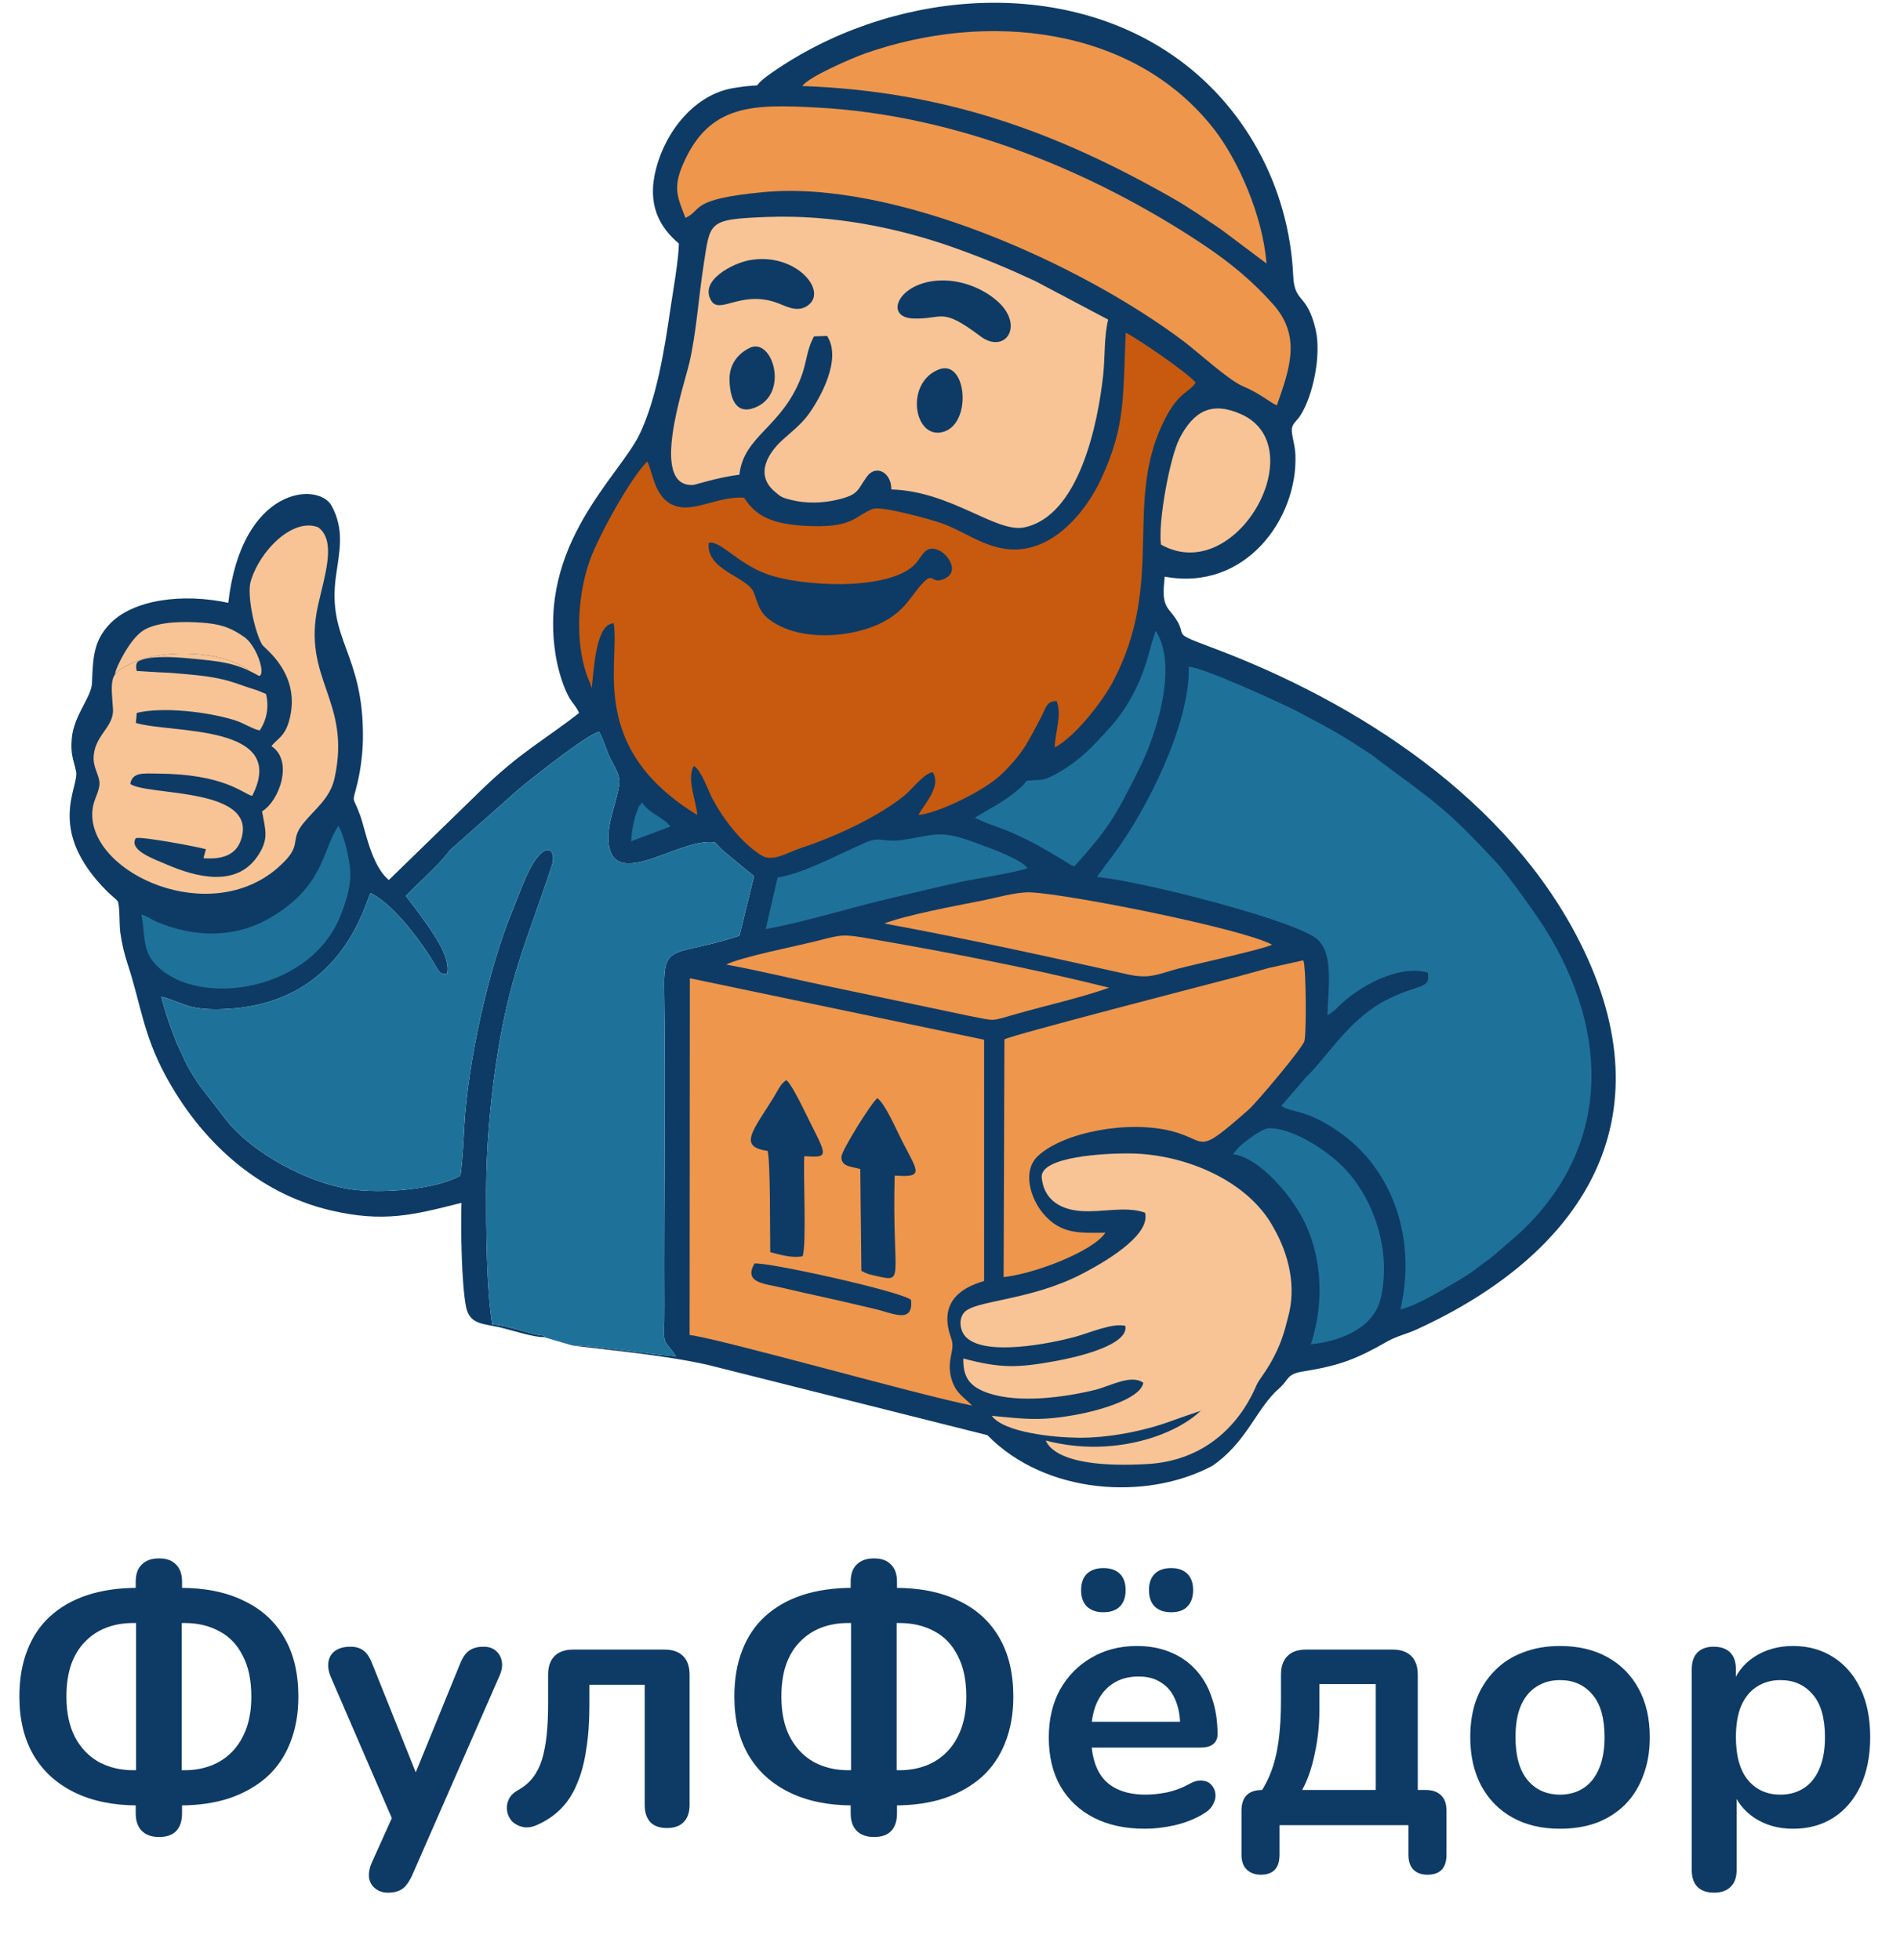 <?xml version="1.0" encoding="UTF-8"?> <svg xmlns="http://www.w3.org/2000/svg" width="127" height="131" viewBox="0 0 127 131" fill="none"><path fill-rule="evenodd" clip-rule="evenodd" d="M36.35 89.378C36.579 89.242 36.003 89.256 35.694 89.177C35.043 89.011 33.412 88.495 32.897 88.534C32.51 86.002 32.491 82.251 32.496 79.575C32.501 76.823 32.753 73.832 33.153 71.123C34.028 65.202 35.219 62.943 36.883 57.867C37.262 56.712 36.361 56.027 35.228 58.475C34.864 59.262 34.568 60.109 34.214 60.968C32.63 64.811 31.261 71.106 31.035 75.285C30.977 76.363 30.923 77.511 30.776 78.581C29.113 79.529 25.466 79.799 23.416 79.492C20.533 79.061 16.879 77.066 15.152 74.904L13.333 72.545C13.035 72.115 12.773 71.675 12.504 71.206L11.823 69.744C11.394 68.666 11.05 67.7 10.785 66.629C11.408 66.749 12.151 67.16 12.916 67.326C13.741 67.506 14.742 67.48 15.6 67.409C23.06 66.785 24.426 60.169 24.779 59.7C26.189 60.402 27.769 62.452 28.681 63.844C29.389 64.926 29.272 65.127 29.878 65.108C30.18 63.874 28.672 62.003 27.989 61.02L27.126 59.888C28.081 58.896 29.361 57.813 30.068 56.834L33.207 54.055C33.8 53.547 34.23 53.117 34.86 52.6C36.039 51.634 39.209 49.139 40.041 48.912C40.315 49.366 40.52 50.13 40.791 50.687C41.1 51.319 41.482 51.813 41.385 52.478C41.203 53.725 40.468 55.267 40.708 56.554C41.252 59.47 45.554 55.922 47.799 56.317C48.069 56.584 48.136 56.706 48.407 56.93L50.403 58.569L49.426 62.549C45.102 63.967 44.352 62.988 44.396 65.972C44.497 72.923 44.377 80.23 44.408 87.251C44.421 90.223 44.171 89.214 45.183 90.652C44.122 90.616 38.554 89.808 38.271 89.939C41.166 90.302 44.571 90.605 47.36 91.246L66 95.933C69.87 99.893 76.622 100.333 81.026 97.988C83.374 96.376 83.98 94.12 85.512 92.794C86.15 92.241 85.977 91.851 87.08 91.676C89.569 91.281 90.7 90.828 92.748 89.657C93.324 89.327 94.045 89.159 94.666 88.876C105.71 83.836 111.606 74.906 105.613 62.999C100.791 53.42 90.768 46.93 80.974 43.273C77.816 42.094 79.796 42.722 78.178 40.816C77.667 40.214 77.762 39.532 77.849 38.545C83.242 39.555 86.748 34.661 86.588 30.419C86.566 29.812 86.397 29.319 86.353 28.883C86.296 28.335 86.611 28.238 86.905 27.793C87.739 26.532 88.34 23.773 87.945 22.053C87.371 19.556 86.527 20.301 86.442 18.441C86.165 12.408 83.131 6.969 78.396 3.704C70.575 -1.691 59.319 -0.557 51.548 4.889C49.763 6.14 51.653 5.467 49.051 5.881C46.487 6.288 44.531 8.7 43.861 11.242C43.205 13.738 44.123 15.205 45.378 16.285C45.362 17.382 44.965 19.589 44.793 20.767C44.412 23.389 43.889 26.621 42.767 28.993C41.434 31.814 35.885 36.369 37.16 43.906C37.308 44.783 37.673 46.077 38.163 46.813C38.364 47.116 38.549 47.283 38.705 47.66C36.239 49.582 34.808 50.242 32.063 52.915L25.993 58.821C24.829 57.881 24.412 55.446 24.091 54.551C23.546 53.035 23.528 53.879 23.903 52.296C24.107 51.436 24.246 50.33 24.258 49.414C24.335 43.633 21.847 42.836 22.458 38.496C22.685 36.886 23.045 35.419 22.165 33.807C21.284 32.195 16.146 32.488 15.259 40.296C12.278 39.648 8.867 40.036 7.278 41.77C6.305 42.833 6.208 43.844 6.15 45.647C6.118 46.61 4.911 47.826 4.793 49.408C4.715 50.449 4.893 50.685 5.084 51.56C5.316 52.622 3.019 55.44 7.162 59.586C7.36 59.785 7.801 60.144 7.856 60.221C8.018 60.45 7.966 61.792 8.041 62.329C8.144 63.065 8.303 63.743 8.524 64.417C9.434 67.195 9.566 69.109 11.048 71.867C13.391 76.226 17.176 79.753 22.113 80.908C25.65 81.735 27.64 81.214 30.845 80.402C30.796 82.139 30.843 85.781 31.15 87.345C31.387 88.557 32.317 88.468 33.415 88.726C34.129 88.894 35.745 89.411 36.35 89.378Z" fill="#0E3B65"></path><path fill-rule="evenodd" clip-rule="evenodd" d="M36.349 89.378L38.271 89.939C38.553 89.808 44.122 90.616 45.183 90.652C44.171 89.214 44.421 90.223 44.408 87.251C44.377 80.23 44.497 72.923 44.395 65.972C44.352 62.988 45.102 63.967 49.426 62.549L50.403 58.569L48.407 56.93C48.136 56.706 48.069 56.584 47.799 56.317C45.554 55.922 41.251 59.47 40.707 56.554C40.467 55.267 41.203 53.725 41.385 52.478C41.481 51.813 41.099 51.319 40.791 50.687C40.52 50.13 40.314 49.366 40.041 48.912C39.209 49.139 36.038 51.634 34.86 52.6C34.23 53.117 33.8 53.547 33.207 54.055L30.067 56.834C29.361 57.813 28.08 58.896 27.126 59.888L27.989 61.02C28.671 62.003 30.18 63.874 29.878 65.108C29.271 65.127 29.389 64.926 28.681 63.844C27.769 62.452 26.189 60.402 24.778 59.7C24.426 60.169 23.06 66.785 15.599 67.409C14.742 67.48 13.741 67.506 12.916 67.326C12.15 67.16 11.408 66.749 10.785 66.629C11.05 67.7 11.393 68.666 11.823 69.744L12.504 71.206C12.773 71.675 13.035 72.115 13.332 72.545L15.152 74.904C16.879 77.066 20.533 79.061 23.416 79.492C25.466 79.799 29.113 79.529 30.776 78.581C30.923 77.511 30.977 76.363 31.035 75.285C31.26 71.106 32.63 64.811 34.214 60.968C34.568 60.109 34.864 59.262 35.228 58.475C36.361 56.027 37.262 56.712 36.883 57.867C35.219 62.943 34.027 65.202 33.153 71.123C32.752 73.832 32.501 76.823 32.496 79.575C32.49 82.251 32.509 86.002 32.897 88.534C33.412 88.495 35.043 89.011 35.693 89.177C36.003 89.256 36.579 89.242 36.349 89.378Z" fill="#1E729A"></path><path fill-rule="evenodd" clip-rule="evenodd" d="M49.738 33.267C48.073 33.163 46.574 34.15 45.339 33.873C43.743 33.514 43.671 31.601 43.262 30.846C42.109 32.014 40.042 35.772 39.449 37.392C38.629 39.632 38.412 42.771 39.211 45.09C39.291 45.325 39.466 45.678 39.552 45.991C39.708 44.753 39.8 41.711 41.021 41.663C41.445 44.392 39.28 49.999 46.604 54.476C46.568 53.621 45.881 52.118 46.365 51.204C46.843 51.395 47.354 52.89 47.628 53.401C48.366 54.779 49.539 56.318 50.878 57.169C51.663 57.667 52.672 56.959 53.504 56.692C55.749 55.971 58.755 54.58 60.493 53.143C60.926 52.786 61.838 51.627 62.348 51.624C62.962 52.56 61.724 53.817 61.395 54.473C62.658 54.374 65.832 52.86 67.003 51.698C67.714 50.993 68.323 50.294 68.835 49.35C69.111 48.841 69.321 48.458 69.589 47.942C69.907 47.328 69.937 46.864 70.629 46.861C70.995 47.802 70.527 48.913 70.499 49.964C71.793 49.297 73.662 46.968 74.428 45.498C77.964 38.713 74.992 33.439 77.939 27.871C78.839 26.172 79.49 26.241 79.921 25.576C79.435 24.954 76.069 22.649 75.246 22.236C75.049 26.58 75.253 28.44 73.601 32.02C72.632 34.119 70.233 37.276 66.97 36.65C65.47 36.362 64.342 35.48 62.97 34.987C62.282 34.74 58.935 33.797 58.338 34.021C57.113 34.48 57.056 35.365 53.645 35.138C51.645 35.005 50.529 34.526 49.738 33.267Z" fill="#C75A0F"></path><path fill-rule="evenodd" clip-rule="evenodd" d="M73.326 58.628C75.641 58.775 85.517 61.212 87.802 62.604C89.169 63.438 88.806 65.659 88.728 67.859C89.085 67.66 89.255 67.486 89.486 67.258C90.844 65.915 93.518 64.449 95.443 65.015C95.626 66.162 94.847 65.731 92.694 66.829C90.169 68.115 88.765 70.593 87.321 71.983L85.641 73.923C86.332 74.391 87.256 74.112 89.453 75.626C93.175 78.19 94.687 82.902 93.606 87.522C94.53 87.345 96.267 86.3 97.032 85.858C98.634 84.931 98.477 84.915 99.682 84.059L101.427 82.552C107.589 76.945 107.748 69.239 103.287 62.091C102.811 61.329 100.857 58.548 100.027 57.657C96.712 54.095 96.129 53.767 92.089 50.77C91.967 50.681 91.881 50.589 91.701 50.47C89.371 48.931 89.199 48.886 86.776 47.584C85.912 47.12 80.296 44.541 79.458 44.577C79.568 48.354 76.639 54.166 74.437 57.106C74.258 57.345 74.071 57.614 73.921 57.789L73.326 58.628Z" fill="#1E729A"></path><path fill-rule="evenodd" clip-rule="evenodd" d="M46.094 89.233C48.397 89.548 61.33 93.233 64.974 93.953C64.438 93.38 63.878 93.157 63.592 92.143C63.238 90.886 63.88 90.267 63.583 89.461C62.762 87.236 63.996 86.134 65.779 85.628L65.78 69.499L46.111 65.39L46.094 89.233Z" fill="#EE964C"></path><path fill-rule="evenodd" clip-rule="evenodd" d="M49.424 31.729C49.7 29.127 52.272 28.568 53.55 25.204C53.94 24.18 53.907 23.39 54.413 22.485L55.282 22.454C56.301 24.002 54.818 26.628 54.033 27.711C53.543 28.387 52.78 28.967 52.264 29.445C51.385 30.261 50.431 31.688 51.763 32.844C52.229 33.248 52.295 33.271 52.93 33.428C53.898 33.667 55.002 33.633 55.966 33.405C57.404 33.065 57.278 32.791 57.936 31.871C58.557 31.002 59.599 31.602 59.577 32.717C63.584 32.833 66.582 35.645 68.467 35.252C72.128 34.489 73.39 28.33 73.742 25.04C73.87 23.841 73.792 22.465 74.073 21.366L69.218 18.798C67.408 17.953 65.882 17.315 63.967 16.624C60.083 15.223 55.644 14.329 51.221 14.505C47.286 14.662 47.483 14.801 47.025 17.752C46.704 19.813 46.54 22.26 46.086 24.217C45.701 25.876 43.379 32.595 46.339 32.416C46.478 32.407 47.888 31.929 49.424 31.729Z" fill="#F8C495"></path><path fill-rule="evenodd" clip-rule="evenodd" d="M45.819 14.568C47.002 14.003 46.049 13.31 51.038 12.842C59.752 12.024 72.225 17.631 79.098 22.799C80.058 23.522 82.111 25.412 83.087 25.822C84.251 26.311 84.912 26.926 85.347 27.092C86.241 24.578 86.979 22.452 85.086 20.325C83.792 18.871 82.309 17.598 80.349 16.298C73.054 11.458 63.959 7.69 54.638 7.19C50.325 6.959 47.394 6.941 45.647 10.992C44.965 12.573 45.294 13.2 45.819 14.568Z" fill="#EE964C"></path><path fill-rule="evenodd" clip-rule="evenodd" d="M69.631 78.713C69.764 80.115 70.765 80.835 72.237 80.948C73.66 81.056 75.257 80.6 76.536 81.06C76.955 82.626 73.59 84.493 72.333 85.147C68.811 86.978 65.096 86.898 64.424 87.758C64.021 88.274 64.216 89.037 64.586 89.395C65.9 90.664 70.14 89.818 71.834 89.367C72.766 89.119 74.368 88.403 75.223 88.628C75.444 89.915 72.027 90.706 70.607 90.968C67.998 91.448 66.861 91.463 64.391 90.806C64.369 91.992 64.736 92.685 66.105 93.136C68.137 93.805 71.136 93.411 73.209 92.901C74.182 92.661 75.619 91.833 76.421 92.432C76.212 93.592 73.078 94.347 72.152 94.524C69.672 95 68.626 94.87 66.294 94.637C67.104 95.75 70.4 96.085 72.071 96.103C74.127 96.124 76.508 95.644 78.275 94.992C80.174 94.292 83.538 93.318 83.942 92.634C84.347 91.95 84.704 91.58 85.2 90.6C85.696 89.62 85.88 88.9 86.082 88.1C86.688 85.995 86.129 83.813 85.135 82.078C83.461 78.943 79.255 77.153 75.58 77.102C73.841 77.077 69.499 77.31 69.631 78.713Z" fill="#F8C495"></path><path d="M84.523 90.584C84.576 89.184 81.635 90.452 81.199 92.784C80.763 95.117 75.35 97.74 69.9 96.289C70.037 96.582 70.703 98.201 76.68 97.863C82.658 97.525 84.47 91.984 84.523 90.584Z" fill="#F8C495"></path><path fill-rule="evenodd" clip-rule="evenodd" d="M18.143 49.873C19.628 50.85 18.682 53.529 17.516 54.235C17.75 55.518 17.995 56.1 17.198 57.257C15.785 59.308 13.144 58.654 11.12 57.776C10.345 57.44 8.57 56.84 9.079 56.023C9.459 55.9 13.114 56.583 13.763 56.763L13.601 57.365C14.904 57.471 15.757 57.107 16.083 56.21C17.404 52.581 9.861 53.22 8.707 52.403C8.836 51.601 9.597 51.702 10.523 51.709C15.005 51.74 16.192 53.026 16.854 53.202C19.342 48.358 11.43 49.04 9.081 48.324L9.142 47.653C10.88 47.229 13.895 47.582 15.678 48.139C16.342 48.347 16.866 48.729 17.358 48.827C18.099 47.736 18.051 46.239 17.16 45.155C17.019 44.983 16.787 44.908 16.586 44.764C14.884 43.543 11.232 43.359 9.108 44.21C8.388 44.498 7.742 44.828 7.566 45.324C7.39 45.819 7.502 46.577 7.552 47.391C7.628 48.642 6.245 49.166 6.258 50.721C6.264 51.446 6.741 51.95 6.637 52.551C6.524 53.21 6.179 53.557 6.165 54.389C6.1 58.419 14.025 62.002 18.589 57.987C20.333 56.453 19.286 56.272 20.25 55.062C20.993 54.13 22.054 53.392 22.356 52.044C23.525 46.812 20.14 45.414 21.266 40.424C21.726 38.384 22.491 36.144 21.266 35.244C19.59 34.589 17.36 36.784 16.751 38.884C16.508 39.724 16.981 42.133 17.516 43.084C17.66 43.341 20.234 45.083 19.303 48.257C19.011 49.252 18.493 49.414 18.143 49.873Z" fill="#F8C495"></path><path d="M13.48 41.621C12.409 41.541 10.639 41.52 9.639 42.104C8.638 42.687 7.742 44.722 7.722 44.904C7.702 45.085 7.63 45.219 7.566 45.324C7.742 44.828 8.388 44.498 9.108 44.21C11.232 43.359 14.884 43.543 16.586 44.764C18.143 46.304 17.4 43.35 16.35 42.6C15.3 41.85 14.55 41.7 13.48 41.621Z" fill="#F8C495"></path><path d="M9.139 44.849C9.139 44.849 8.985 44.315 9.293 44.181C9.6 44.048 10.222 43.786 12.535 43.998C14.848 44.209 15.785 44.302 17.355 45.206C17.355 45.206 17.968 45.609 17.998 45.878C18.028 46.146 18.201 46.556 18.201 46.556L17.195 46.146C15.632 45.672 15.224 45.306 12.535 45.072C11.781 45.007 11.358 44.961 10.607 44.938L9.139 44.849Z" fill="#0E3B65"></path><path fill-rule="evenodd" clip-rule="evenodd" d="M67.138 69.475L67.084 85.366C69.195 85.134 73.074 83.634 73.887 82.399C72.167 82.414 70.923 82.511 69.753 81.145C68.891 80.14 68.283 78.275 69.4 77.249C71.111 75.678 75.442 74.848 78.378 75.624C80.789 76.26 79.892 77.31 83.454 74.178C83.992 73.706 87.095 70.022 87.194 69.575C87.334 68.947 87.299 64.662 87.127 64.223C87.102 64.213 87.059 64.178 87.048 64.205L84.76 64.715C83.914 64.956 83.118 65.176 82.215 65.413C80.472 65.871 67.605 69.191 67.138 69.475Z" fill="#EE964C"></path><path fill-rule="evenodd" clip-rule="evenodd" d="M53.632 5.75C63.185 6.1 70.577 8.814 78.317 13.209C79.554 13.912 80.442 14.554 81.599 15.32L84.655 17.614C84.403 14.377 82.741 10.68 81.147 8.633C75.793 1.755 65.96 0.695 57.796 3.584C56.897 3.902 53.989 5.171 53.632 5.75Z" fill="#EE964C"></path><path fill-rule="evenodd" clip-rule="evenodd" d="M59.107 61.729C64.67 62.751 69.977 63.93 75.405 65.137C76.87 65.462 77.437 65.096 78.739 64.751C79.718 64.491 84.58 63.413 85.025 63.146C83.062 62.075 71.551 59.779 68.894 59.649C67.975 59.604 66.517 60.03 65.564 60.216C63.824 60.555 60.562 61.17 59.107 61.729Z" fill="#EE964C"></path><path fill-rule="evenodd" clip-rule="evenodd" d="M48.544 64.477C50.662 64.859 52.835 65.396 54.985 65.847L64.806 67.911C66.627 68.263 66.152 68.282 67.992 67.76C69.984 67.195 72.25 66.691 74.138 66.022C68.895 64.71 63.339 63.644 57.986 62.718C56.379 62.44 56.251 62.47 54.718 62.867C53.356 63.22 49.503 63.968 48.544 64.477Z" fill="#EE964C"></path><path fill-rule="evenodd" clip-rule="evenodd" d="M82.419 77.15C84.221 77.382 86.434 80.022 87.27 81.835C88.429 84.349 88.464 87.305 87.617 89.857C89.536 89.66 91.827 88.82 92.297 86.753C92.995 83.682 91.901 80.265 89.904 78.137C88.757 76.915 86.375 75.359 84.791 75.419C84.355 75.436 83.148 76.333 82.76 76.729L82.419 77.15Z" fill="#1E729A"></path><path fill-rule="evenodd" clip-rule="evenodd" d="M68.625 52.188C68.194 52.826 66.844 53.702 66.158 54.067L65.153 54.662L66.086 55.072C68.149 55.757 69.51 56.556 71.309 57.644C71.68 57.868 71.354 57.733 71.813 57.91C74.052 55.417 74.497 54.713 76.192 51.296C77.265 49.134 78.766 44.583 77.26 42.182C77.237 42.218 77.214 42.233 77.205 42.298L76.954 43.087C76.871 43.413 76.796 43.691 76.697 44.024C76.183 45.758 75.367 47.309 74.249 48.564C73.044 49.914 72.17 50.857 70.567 51.745C69.656 52.251 69.586 52.091 68.625 52.188Z" fill="#1E729A"></path><path fill-rule="evenodd" clip-rule="evenodd" d="M9.455 61.127C9.683 62.267 9.532 63.386 10.197 64.227C12.717 67.421 20.474 66.479 22.665 61.428C23.056 60.526 23.462 59.306 23.415 58.294C23.376 57.47 22.998 55.798 22.614 55.209C21.501 56.887 21.681 59.249 18.02 61.373C15.684 62.728 12.986 62.668 10.515 61.633C10.017 61.424 10.015 61.315 9.455 61.127Z" fill="#1E729A"></path><path fill-rule="evenodd" clip-rule="evenodd" d="M51.977 58.657L51.181 62.106C53.923 61.601 56.969 60.627 59.765 59.986C61.243 59.646 62.657 59.286 64.15 58.964C65.303 58.715 67.786 58.353 68.687 58.029L68.538 57.873C67.825 57.25 65.847 56.572 64.981 56.253C62.706 55.417 62.329 55.879 60.168 56.163C59.099 56.303 58.812 55.902 57.868 56.312C56.217 57.029 53.664 58.412 51.977 58.657Z" fill="#1E729A"></path><path fill-rule="evenodd" clip-rule="evenodd" d="M77.601 36.402C82.641 39.238 87.82 29.858 82.96 27.687C81.023 26.822 79.801 27.446 78.843 29.307C78.19 30.576 77.396 34.931 77.601 36.402Z" fill="#F8C495"></path><path fill-rule="evenodd" clip-rule="evenodd" d="M63.223 38.641C64.088 38.154 63.401 37.141 62.866 36.843C61.879 36.294 61.645 37.19 61.193 37.682C59.494 39.529 53.559 39.226 51.237 38.365C49.25 37.629 48.178 36.13 47.375 36.28C47.148 38.11 50.007 38.572 50.385 39.608C50.764 40.647 50.826 41.03 51.654 41.573C53.845 43.009 57.648 42.561 59.537 41.277C60.32 40.745 60.62 40.31 61.131 39.638C62.591 37.719 62.019 39.265 63.223 38.641Z" fill="#0E3B65"></path><path fill-rule="evenodd" clip-rule="evenodd" d="M57.503 78.141L57.577 84.949C57.919 85.143 58.114 85.185 58.578 85.292C60.539 85.745 59.62 85.493 59.802 78.578C61.798 78.727 61.361 78.329 60.309 76.289C59.926 75.546 59.158 73.755 58.643 73.406C58.242 73.704 56.261 76.902 56.243 77.308C56.214 77.983 56.871 77.969 57.503 78.141Z" fill="#0E3B65"></path><path fill-rule="evenodd" clip-rule="evenodd" d="M51.312 76.93C51.504 77.822 51.458 82.19 51.486 83.7C52.182 83.876 52.954 84.113 53.65 83.972C53.919 83.146 53.685 78.588 53.759 77.282C55.381 77.4 55.293 77.29 54.197 75.117C53.889 74.506 52.983 72.556 52.571 72.202C52.209 72.381 51.984 72.906 51.719 73.339C50.367 75.543 49.281 76.656 51.312 76.93Z" fill="#0E3B65"></path><path fill-rule="evenodd" clip-rule="evenodd" d="M62.438 18.78C59.941 19.076 59.138 21.228 61.066 21.292C63.04 21.357 62.868 20.469 65.524 22.471C67.159 23.702 68.482 21.82 66.733 20.191C65.8 19.323 64.159 18.576 62.438 18.78Z" fill="#0E3B65"></path><path fill-rule="evenodd" clip-rule="evenodd" d="M50.062 17.4C49.003 17.603 46.724 18.728 47.537 20.094C48.093 21.029 49.452 19.457 51.762 20.181C52.448 20.396 53.189 20.925 53.927 20.467C55.461 19.515 53.171 16.803 50.062 17.4Z" fill="#0E3B65"></path><path fill-rule="evenodd" clip-rule="evenodd" d="M60.895 86.886C60.152 86.298 51.291 84.35 50.429 84.457C49.711 85.731 51.017 85.788 52.146 86.049C53.17 86.285 54.289 86.543 55.338 86.769C56.471 87.013 57.451 87.264 58.514 87.505C59.629 87.757 61.068 88.538 60.895 86.886Z" fill="#0E3B65"></path><path fill-rule="evenodd" clip-rule="evenodd" d="M62.765 24.693C60.508 25.558 61.058 29.247 62.913 28.901C65.024 28.509 64.652 23.97 62.765 24.693Z" fill="#0E3B65"></path><path fill-rule="evenodd" clip-rule="evenodd" d="M50.111 23.253C49.405 23.597 48.722 24.293 48.762 25.441C48.803 26.578 49.155 27.756 50.455 27.249C52.801 26.335 51.633 22.512 50.111 23.253Z" fill="#0E3B65"></path><path fill-rule="evenodd" clip-rule="evenodd" d="M42.183 56.235L44.819 55.244L44.567 54.977C43.934 54.462 43.396 54.318 42.917 53.653C42.886 53.681 42.846 53.686 42.833 53.748C42.82 53.807 42.77 53.817 42.753 53.843C42.438 54.342 42.217 55.564 42.183 56.235Z" fill="#1E729A"></path><path d="M10.632 122.792C10.136 122.792 9.752 122.656 9.48 122.384C9.208 122.112 9.072 121.72 9.072 121.208V119.864L9.84 120.68H9.216C7.584 120.68 6.176 120.392 4.992 119.816C3.808 119.24 2.896 118.416 2.256 117.344C1.616 116.256 1.296 114.944 1.296 113.408C1.296 112.24 1.472 111.208 1.824 110.312C2.176 109.4 2.688 108.64 3.36 108.032C4.048 107.408 4.88 106.936 5.856 106.616C6.848 106.296 7.968 106.136 9.216 106.136H9.84L9.072 106.952V105.728C9.072 105.216 9.208 104.832 9.48 104.576C9.752 104.304 10.136 104.168 10.632 104.168C11.128 104.168 11.504 104.304 11.76 104.576C12.032 104.832 12.168 105.216 12.168 105.728V106.952L11.4 106.136H12.024C13.704 106.136 15.128 106.424 16.296 107C17.48 107.56 18.384 108.384 19.008 109.472C19.632 110.544 19.944 111.856 19.944 113.408C19.944 114.56 19.76 115.592 19.392 116.504C19.04 117.4 18.52 118.16 17.832 118.784C17.144 119.392 16.312 119.864 15.336 120.2C14.36 120.52 13.256 120.68 12.024 120.68H11.4L12.168 119.864V121.208C12.168 121.72 12.04 122.112 11.784 122.384C11.528 122.656 11.144 122.792 10.632 122.792ZM9.096 118.856V107.96L9.744 108.488H8.904C8.248 108.488 7.648 108.592 7.104 108.8C6.56 109.008 6.088 109.32 5.688 109.736C5.288 110.136 4.976 110.648 4.752 111.272C4.544 111.88 4.44 112.592 4.44 113.408C4.44 114.48 4.632 115.384 5.016 116.12C5.4 116.84 5.928 117.392 6.6 117.776C7.288 118.144 8.056 118.328 8.904 118.328H9.744L9.096 118.856ZM12.144 118.856L11.496 118.328H12.336C12.976 118.328 13.568 118.224 14.112 118.016C14.656 117.808 15.128 117.496 15.528 117.08C15.928 116.664 16.24 116.152 16.464 115.544C16.688 114.92 16.8 114.208 16.8 113.408C16.8 112.304 16.608 111.392 16.224 110.672C15.856 109.936 15.336 109.392 14.664 109.04C13.992 108.672 13.216 108.488 12.336 108.488H11.496L12.144 107.96V118.856ZM25.938 126.512C25.586 126.512 25.298 126.416 25.074 126.224C24.85 126.048 24.714 125.808 24.666 125.504C24.634 125.2 24.69 124.88 24.834 124.544L26.466 120.92V122.168L22.098 112.064C21.954 111.712 21.906 111.384 21.954 111.08C22.002 110.776 22.146 110.536 22.386 110.36C22.642 110.168 22.986 110.072 23.418 110.072C23.786 110.072 24.082 110.16 24.306 110.336C24.53 110.496 24.73 110.808 24.906 111.272L28.146 119.36H27.426L30.738 111.248C30.914 110.8 31.122 110.496 31.362 110.336C31.602 110.16 31.922 110.072 32.322 110.072C32.674 110.072 32.954 110.168 33.162 110.36C33.37 110.536 33.498 110.776 33.546 111.08C33.594 111.368 33.538 111.688 33.378 112.04L27.546 125.36C27.338 125.808 27.114 126.112 26.874 126.272C26.634 126.432 26.322 126.512 25.938 126.512ZM44.581 122.192C44.101 122.192 43.733 122.064 43.477 121.808C43.221 121.536 43.093 121.152 43.093 120.656V112.616H39.397V113.984C39.397 115.088 39.325 116.08 39.181 116.96C39.053 117.84 38.845 118.608 38.557 119.264C38.285 119.92 37.925 120.472 37.477 120.92C37.029 121.368 36.493 121.728 35.869 122C35.533 122.144 35.221 122.184 34.933 122.12C34.661 122.056 34.429 121.936 34.237 121.76C34.061 121.568 33.949 121.344 33.901 121.088C33.853 120.816 33.885 120.552 33.997 120.296C34.109 120.04 34.325 119.824 34.645 119.648C35.045 119.424 35.373 119.144 35.629 118.808C35.885 118.472 36.085 118.072 36.229 117.608C36.373 117.128 36.477 116.584 36.541 115.976C36.605 115.368 36.637 114.672 36.637 113.888V111.944C36.637 111.4 36.781 110.984 37.069 110.696C37.357 110.408 37.773 110.264 38.317 110.264H44.413C44.957 110.264 45.373 110.408 45.661 110.696C45.949 110.984 46.093 111.4 46.093 111.944V120.656C46.093 121.152 45.957 121.536 45.685 121.808C45.429 122.064 45.061 122.192 44.581 122.192ZM58.421 122.792C57.925 122.792 57.541 122.656 57.269 122.384C56.997 122.112 56.861 121.72 56.861 121.208V119.864L57.629 120.68H57.005C55.373 120.68 53.965 120.392 52.781 119.816C51.597 119.24 50.685 118.416 50.045 117.344C49.405 116.256 49.085 114.944 49.085 113.408C49.085 112.24 49.261 111.208 49.613 110.312C49.965 109.4 50.477 108.64 51.149 108.032C51.837 107.408 52.669 106.936 53.645 106.616C54.637 106.296 55.757 106.136 57.005 106.136H57.629L56.861 106.952V105.728C56.861 105.216 56.997 104.832 57.269 104.576C57.541 104.304 57.925 104.168 58.421 104.168C58.917 104.168 59.293 104.304 59.549 104.576C59.821 104.832 59.957 105.216 59.957 105.728V106.952L59.189 106.136H59.813C61.493 106.136 62.917 106.424 64.085 107C65.269 107.56 66.173 108.384 66.797 109.472C67.421 110.544 67.733 111.856 67.733 113.408C67.733 114.56 67.549 115.592 67.181 116.504C66.829 117.4 66.309 118.16 65.621 118.784C64.933 119.392 64.101 119.864 63.125 120.2C62.149 120.52 61.045 120.68 59.813 120.68H59.189L59.957 119.864V121.208C59.957 121.72 59.829 122.112 59.573 122.384C59.317 122.656 58.933 122.792 58.421 122.792ZM56.885 118.856V107.96L57.533 108.488H56.693C56.037 108.488 55.437 108.592 54.893 108.8C54.349 109.008 53.877 109.32 53.477 109.736C53.077 110.136 52.765 110.648 52.541 111.272C52.333 111.88 52.229 112.592 52.229 113.408C52.229 114.48 52.421 115.384 52.805 116.12C53.189 116.84 53.717 117.392 54.389 117.776C55.077 118.144 55.845 118.328 56.693 118.328H57.533L56.885 118.856ZM59.933 118.856L59.285 118.328H60.125C60.765 118.328 61.357 118.224 61.901 118.016C62.445 117.808 62.917 117.496 63.317 117.08C63.717 116.664 64.029 116.152 64.253 115.544C64.477 114.92 64.589 114.208 64.589 113.408C64.589 112.304 64.397 111.392 64.013 110.672C63.645 109.936 63.125 109.392 62.453 109.04C61.781 108.672 61.005 108.488 60.125 108.488H59.285L59.933 107.96V118.856ZM76.535 122.24C75.207 122.24 74.063 121.992 73.103 121.496C72.143 121 71.399 120.296 70.871 119.384C70.359 118.472 70.103 117.392 70.103 116.144C70.103 114.928 70.351 113.864 70.847 112.952C71.359 112.04 72.055 111.328 72.935 110.816C73.831 110.288 74.847 110.024 75.983 110.024C76.815 110.024 77.559 110.16 78.215 110.432C78.887 110.704 79.455 111.096 79.919 111.608C80.399 112.12 80.759 112.744 80.999 113.48C81.255 114.2 81.383 115.016 81.383 115.928C81.383 116.216 81.279 116.44 81.071 116.6C80.879 116.744 80.599 116.816 80.231 116.816H72.527V115.088H79.271L78.887 115.448C78.887 114.712 78.775 114.096 78.551 113.6C78.343 113.104 78.031 112.728 77.615 112.472C77.215 112.2 76.711 112.064 76.103 112.064C75.431 112.064 74.855 112.224 74.375 112.544C73.911 112.848 73.551 113.288 73.295 113.864C73.055 114.424 72.935 115.096 72.935 115.88V116.048C72.935 117.36 73.239 118.344 73.847 119C74.471 119.64 75.383 119.96 76.583 119.96C76.999 119.96 77.463 119.912 77.975 119.816C78.503 119.704 78.999 119.52 79.463 119.264C79.799 119.072 80.095 118.992 80.351 119.024C80.607 119.04 80.807 119.128 80.951 119.288C81.111 119.448 81.207 119.648 81.239 119.888C81.271 120.112 81.223 120.344 81.095 120.584C80.983 120.824 80.783 121.032 80.495 121.208C79.935 121.56 79.287 121.824 78.551 122C77.831 122.16 77.159 122.24 76.535 122.24ZM78.287 107.768C77.807 107.768 77.439 107.64 77.183 107.384C76.927 107.128 76.799 106.76 76.799 106.28C76.799 105.816 76.927 105.456 77.183 105.2C77.439 104.944 77.807 104.816 78.287 104.816C78.751 104.816 79.111 104.944 79.367 105.2C79.623 105.456 79.751 105.816 79.751 106.28C79.751 106.76 79.623 107.128 79.367 107.384C79.127 107.64 78.767 107.768 78.287 107.768ZM73.751 107.768C73.287 107.768 72.919 107.64 72.647 107.384C72.391 107.128 72.263 106.76 72.263 106.28C72.263 105.816 72.391 105.456 72.647 105.2C72.919 104.944 73.287 104.816 73.751 104.816C74.231 104.816 74.599 104.944 74.855 105.2C75.111 105.456 75.239 105.816 75.239 106.28C75.239 106.76 75.111 107.128 74.855 107.384C74.599 107.64 74.231 107.768 73.751 107.768ZM84.279 125.312C83.879 125.312 83.559 125.192 83.319 124.952C83.095 124.728 82.983 124.4 82.983 123.968V121.04C82.983 120.112 83.447 119.648 84.375 119.648H85.719L83.943 120.272C84.359 119.712 84.687 119.128 84.927 118.52C85.167 117.912 85.343 117.216 85.455 116.432C85.567 115.632 85.623 114.688 85.623 113.6V111.944C85.623 111.4 85.767 110.984 86.055 110.696C86.343 110.408 86.759 110.264 87.303 110.264H93.087C93.631 110.264 94.047 110.408 94.335 110.696C94.623 110.984 94.767 111.4 94.767 111.944V121.04L93.375 119.648H95.295C95.743 119.648 96.087 119.768 96.327 120.008C96.567 120.232 96.687 120.576 96.687 121.04V123.968C96.687 124.864 96.263 125.312 95.415 125.312C94.999 125.312 94.679 125.192 94.455 124.952C94.247 124.728 94.143 124.4 94.143 123.968V122H85.527V123.968C85.527 124.864 85.111 125.312 84.279 125.312ZM87.039 119.648H91.959V112.568H88.191V114.296C88.191 115.304 88.087 116.28 87.879 117.224C87.687 118.168 87.407 118.976 87.039 119.648ZM104.275 122.24C103.059 122.24 102.003 121.992 101.107 121.496C100.211 121 99.515 120.296 99.019 119.384C98.523 118.456 98.275 117.368 98.275 116.12C98.275 115.176 98.411 114.336 98.683 113.6C98.971 112.848 99.379 112.208 99.907 111.68C100.435 111.136 101.067 110.728 101.803 110.456C102.539 110.168 103.363 110.024 104.275 110.024C105.491 110.024 106.547 110.272 107.443 110.768C108.339 111.264 109.035 111.968 109.531 112.88C110.027 113.792 110.275 114.872 110.275 116.12C110.275 117.064 110.131 117.912 109.843 118.664C109.571 119.416 109.171 120.064 108.643 120.608C108.115 121.136 107.483 121.544 106.747 121.832C106.011 122.104 105.187 122.24 104.275 122.24ZM104.275 119.96C104.867 119.96 105.387 119.816 105.835 119.528C106.283 119.24 106.627 118.816 106.867 118.256C107.123 117.68 107.251 116.968 107.251 116.12C107.251 114.84 106.979 113.888 106.435 113.264C105.891 112.624 105.171 112.304 104.275 112.304C103.683 112.304 103.163 112.448 102.715 112.736C102.267 113.008 101.915 113.432 101.659 114.008C101.419 114.568 101.299 115.272 101.299 116.12C101.299 117.384 101.571 118.344 102.115 119C102.659 119.64 103.379 119.96 104.275 119.96ZM114.568 126.512C114.088 126.512 113.72 126.384 113.464 126.128C113.208 125.872 113.08 125.496 113.08 125V111.584C113.08 111.088 113.208 110.712 113.464 110.456C113.72 110.2 114.08 110.072 114.544 110.072C115.024 110.072 115.392 110.2 115.648 110.456C115.904 110.712 116.032 111.088 116.032 111.584V113.456L115.768 112.736C116.008 111.92 116.496 111.264 117.232 110.768C117.984 110.272 118.856 110.024 119.848 110.024C120.872 110.024 121.768 110.272 122.536 110.768C123.32 111.264 123.928 111.968 124.36 112.88C124.792 113.776 125.008 114.856 125.008 116.12C125.008 117.368 124.792 118.456 124.36 119.384C123.928 120.296 123.328 121 122.56 121.496C121.792 121.992 120.888 122.24 119.848 122.24C118.872 122.24 118.016 122 117.28 121.52C116.544 121.024 116.048 120.384 115.792 119.6H116.08V125C116.08 125.496 115.944 125.872 115.672 126.128C115.416 126.384 115.048 126.512 114.568 126.512ZM119.008 119.96C119.6 119.96 120.12 119.816 120.568 119.528C121.016 119.24 121.36 118.816 121.6 118.256C121.856 117.68 121.984 116.968 121.984 116.12C121.984 114.84 121.712 113.888 121.168 113.264C120.624 112.624 119.904 112.304 119.008 112.304C118.416 112.304 117.896 112.448 117.448 112.736C117 113.008 116.648 113.432 116.392 114.008C116.152 114.568 116.032 115.272 116.032 116.12C116.032 117.384 116.304 118.344 116.848 119C117.392 119.64 118.112 119.96 119.008 119.96Z" fill="#0E3B65"></path></svg> 
